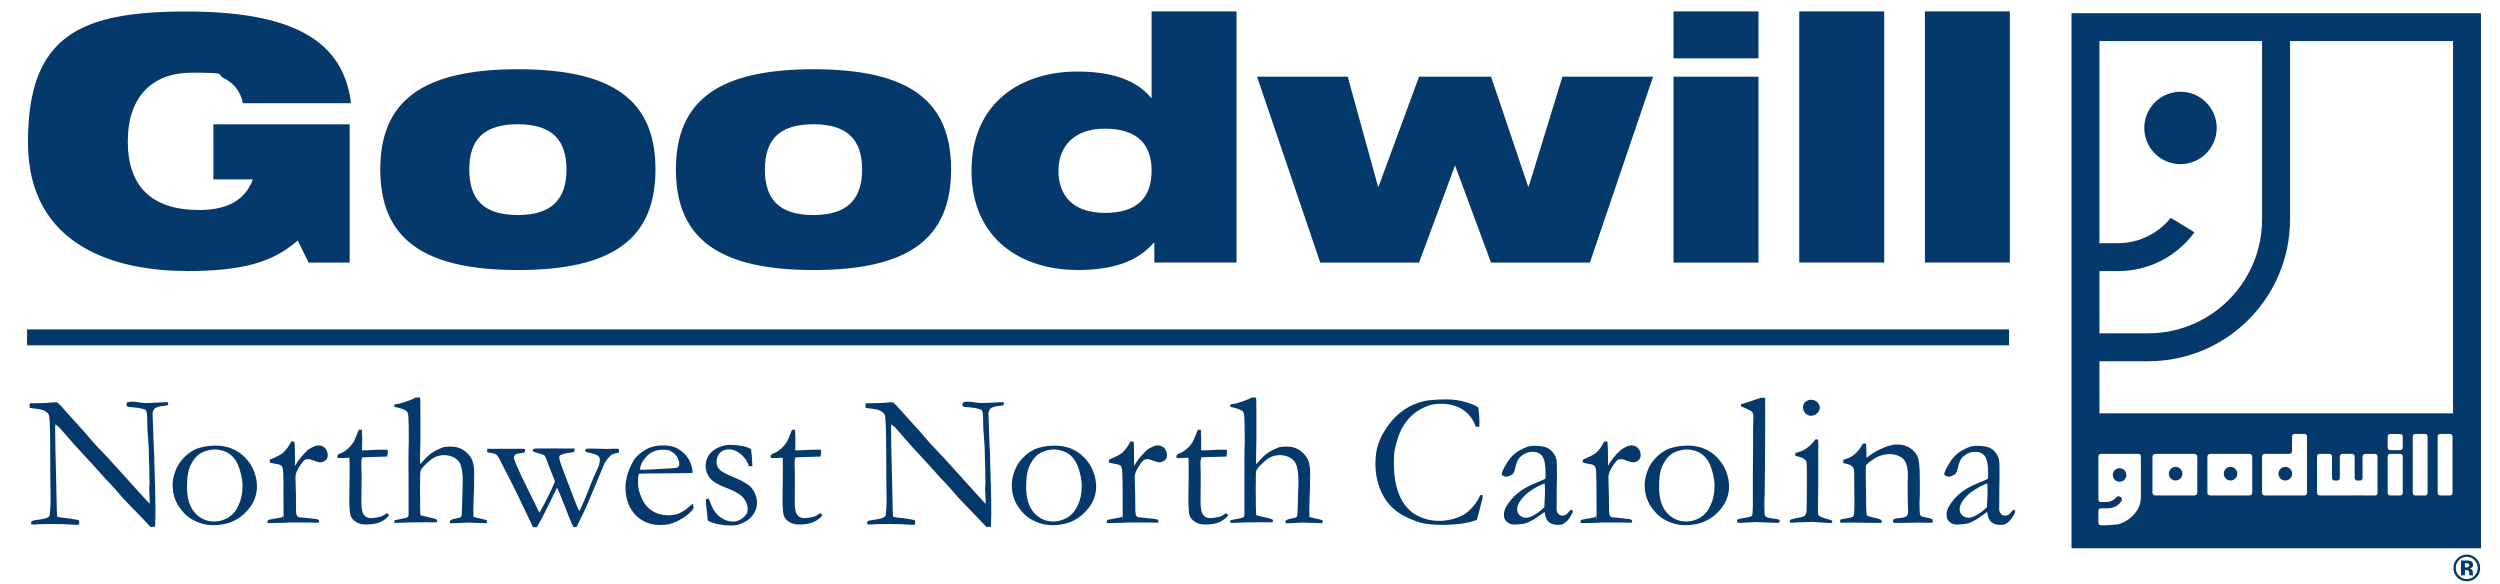 <?xml version="1.0" encoding="UTF-8"?>
<svg xmlns="http://www.w3.org/2000/svg" version="1.1" viewBox="0 0 3390.3 792">
  <defs>
    <style>
      .cls-1 {
        fill: #05396c;
      }
    </style>
  </defs>
  <!-- Generator: Adobe Illustrator 28.7.2, SVG Export Plug-In . SVG Version: 1.2.0 Build 154)  -->
  <g>
    <g id="Layer_1">
      <path class="cls-1" d="M524.6,696.5h-1.1c-3.2,2.4-5.7,3.8-7.5,4.2-6.1,1.4-10.3,2-12.5,2-4.4,0-7.8-1.5-10-4.5-2.3-2.9-3.4-8.7-3.4-17.6l.3-33.7-.4-19.1c0-2.8.3-5.2,1-7.4l2.3-.3,9.8-.3,19.8-.6h2.2c.5-2.4.8-4.1.8-5.2s0-2.4-.3-4.1c-3.4,0-6-.1-7.6-.1-3.7,0-7.5.1-11.5.4-6.2.4-10.4.5-12.6.5s-1.4,0-3-.1l.3-15.7-.5-12.1h-4c-.7,1.3-1.7,3.8-3.1,7.3-1.9,4.8-3.3,8-4.3,9.7-2,3.1-4.5,6-7.5,8.6-2.9,2.6-5.5,4.4-7.7,5.3-3.2,1.4-5.2,2.3-5.8,3-.6.7-1,1.5-1,2.5s.2,1.1.7,1.5c.5.4,1.2.6,2.1.6h1c0-.1,10.5-.5,10.5-.5h2.2c.2,2.5.3,4.9.3,7.2v18.9c.1,0-.4,28.7-.4,28.7,0,11.7.5,19.3,1.5,22.8,1,3.5,3.3,6.5,6.9,9,3.6,2.6,8.2,3.9,13.7,3.9,7.8,0,14.1-.9,18.8-2.8,4.7-1.8,8.9-4.8,12.5-8.8v-.9c.1-.8-.1-1.4-.6-1.8-.5-.5-1.1-.7-1.9-.7ZM431.8,603.9c-2.9,0-7.3,1.8-13.2,5.4-1.1.8-2.2,1.8-3.4,3.2l-2.9,2.9c-4.8,4.9-8.8,10.3-12,16.2-.2-1.1-.3-1.9-.3-2.4v-2.1c.1-14.6-.1-24-.7-28.2l-4.4-.2c-3,6.2-6.6,11.2-10.8,15.1-3,2.6-9,5.8-18,9.4l-.5,3.9c1.7.7,4,1.2,6.9,1.7,4.9.7,8,1.6,9.2,2.8,1.2,1.2,2,4,2.3,8.5.4,4.4.5,21.1.5,49.9s-.3,8.7-.8,9.8c-.3.8-.9,1.4-1.8,1.8l-10.5,1.9-7.5,1.5c-.8,1.2-1.2,2.1-1.2,2.7l.5,1.7,21.4-.4,7-.4h20.8c0-.1,5.3,0,5.3,0l14.2.3c.7-.9,1-1.5,1-2,0-.9-.4-1.5-1.1-2-1.5-.9-4-1.4-7.7-1.5-.6,0-1.5-.2-2.7-.3-1.7-.3-7.2-.9-16.3-1.7-1.4-.8-2.2-1.6-2.6-2.2-.4-.8-.8-2.7-1-5.6l-.2-25.3-.6-21.1c0-3.6,1.3-7.6,3.9-12,3.4-5.8,6.3-9.6,8.6-11.4.9-.8,2.6-1.1,5-1.1s3.9.7,7.9,2.2c4,1.4,6.6,2.1,8,2.1,3,0,5.6-1.1,7.9-3.2,1.7-1.6,2.5-3.9,2.5-6.8s-1.2-6.7-3.6-9.2c-2.3-2.5-5.4-3.8-9.1-3.8ZM2384.7,15.5h-115.2v63.6h115.2V15.5ZM292.7,604.3c-11.1,0-20.5,1.8-28.3,5.3-5.5,2.6-10.7,6.4-15.7,11.7-4.9,5.2-8.6,11.1-11,17.7-2.4,6.6-3.6,12.8-3.6,18.5,0,10.4,2.5,19.8,7.5,27.9,5,8.1,11,14.3,18,18.5,9.3,5.5,19.3,8.3,29.8,8.3,17.1,0,31.2-5.3,42.3-16,11.2-10.6,16.8-22.8,16.8-36.4s-5.3-28.4-16-39.2c-10.7-10.9-24-16.3-39.8-16.3ZM323.6,685.2c-3.6,7.7-8.4,13.3-14.4,16.8-6,3.5-12.2,5.2-18.7,5.2-10.5,0-19.2-4-26.3-11.9-7-7.9-10.6-19.6-10.6-35s2-24.3,6.1-31.8c4.1-7.4,9-12.5,14.8-15.1,5.8-2.6,11.6-3.9,17.2-3.9s14.5,2.2,20.2,6.6c5.8,4.4,10,10.9,12.8,19.6,2.8,8.7,4.2,16.4,4.2,23,0,10.1-1.8,19-5.4,26.6ZM642.1,701.2c-.2-3.7-.2-6.7-.2-8.9s.2-8.1.5-18.6l.5-12.6v-7.3c-.1,0,.2-13,.2-13,0-9.5-1.9-16.8-5.7-22-6.7-8.8-15.2-13.2-25.7-13.2s-10.8,1-15.9,3.1c-5,2.1-9.7,4.9-14.2,8.5-2.5,2.1-6.4,6.2-11.7,12.4-.2-1.9-.3-3.6-.3-5.1l.5-25.8v-20.9c-.1,0,0-16.2,0-16.2,0-12.7,0-20.2-.3-22.5h-6.2c-4.6,2.7-12,5.5-22,8.3-1,0-2.1.3-3.2.5-1.1.2-2.3.5-3.4.6-.2,1.1-.3,1.9-.3,2.5v.6c9.2,2.1,14.8,4.1,16.8,6.1,1.1,1,1.9,3.3,2.3,7.1.4,3.8.6,15.3.6,34.7l-.4,12.3v24.2c-.1,0,.1,38,.1,38v14.9c-.1,0,0,8.4,0,8.4,0,2.1-.5,3.5-1.4,4.1-1.5.9-7.3,2.3-17.1,4-.7,1-1,1.9-1,2.5v.9c1.8,0,3.1.2,4,.3l16.4-.6,21.9-.3,9.9.2c1.3,0,3.1,0,5.6-.2.4-1,.6-1.7.6-2.1l-.4-1.4c-1.9-.8-3.3-1.3-4.2-1.6l-18-4.3c-.2-.6-.3-1.5-.4-2.8l-.2-8.9v-8.1c-.1-9.8-.2-15.1-.2-15.8l.2-9.2v-8.9c-.1-3.9.4-6.7,1.4-8.3,1.6-2.5,4.3-5.6,8.2-9.2,3.9-3.6,7.3-6.1,10.1-7.5,4.1-2,8.4-2.9,13-2.9s10.4,1.3,14.6,4c4.2,2.7,6.9,6.2,8.1,10.8,1.9,6.5,2.6,14.8,2.3,24.7l-.3,9.4c-.4,19.7-.8,30.6-1.1,32.9-.2.9-.8,1.8-1.8,2.7l-7.6,1.8c-3.2.5-5.4,1.5-6.6,3.1v1.1c0,.5.2,1.1.6,1.9h2.8c.6,0,3.1,0,7.2-.3,6.8-.4,11-.6,12.5-.6l27.1.8v-4c-2.5-.8-6.2-1.8-11.1-2.8l-7.2-1.7ZM1924.4,356.1l48.8-131.8,48.8,131.8h134.1l85.7-252.1h-123l-45.6,148.8h-.9l-50.2-148.8h-97.7l-54.8,148.8h-.9l-41-148.8h-123l85.7,252.1h134.1ZM2725.6,15.5h-115.2v340.5h115.2V15.5ZM2384.7,104h-115.2v252.1h115.2V104ZM838.4,608.5h-6.3c-3.3.2-6.2.3-8.8.3s-6.7,0-10.2-.2c-3.5-.1-5.4-.2-5.9-.2h-10.3c0,.1-1.9.1-1.9.1-.9.9-1.4,1.8-1.4,2.5s.2,1,.6,1.6c1.5.6,3.9,1.2,7,1.9,5.3,1.2,8.6,2.5,10.1,3.8,1.4,1.4,2.2,3,2.2,5,0,3.7-1.2,8.2-3.7,13.4-3.9,8.2-6.9,15.3-9.2,21.3-6.5,17-11.5,28.7-15.1,35.2-2.1-4.3-5.2-11.7-9.2-22.4l-13.7-35.9c-1.4-4.4-2.3-7-2.7-7.9-1-2.8-1.5-5.2-1.5-7.1s.5-1.7,1.4-2.7c3-1.5,7.3-2.6,12.9-3.2,3-.4,5.1-.9,6.3-1.7l.3-4c-.9,0-1.7-.1-2.2-.1h-2.2c-.8,0-1.9.1-3.2.1l-15.7-.2h-4.8c0,.1-15.9.1-15.9.1h-7.2c-1.2-.1-2.8.1-4.8.6-.5,1-.8,1.7-.8,2.2v.9c1,.7,3.6,1.7,8.1,2.9,4.5,1.3,7.1,2.2,7.8,2.9.7.6,1.7,2.8,3.1,6.6,1.3,3.7,2.4,6.5,3.2,8.4l7.9,20.3c-5.4,13-12.4,27.1-21.1,42.3l-15.2-30.8c-7.4-15-12.6-25.9-15.4-32.6-2.2-5-3.4-8-3.7-9-.2-.8-.3-1.6-.3-2.4,0-1.8.7-3.2,2.2-4.2,1.4-1,5.1-1.7,11.1-2.2,1.3-.8,1.9-1.9,1.9-3.5s-.2-1.2-.5-1.5c-.3-.3-1-.5-1.9-.5h-48.9c0,.7-.1,1.4-.1,1.8,0,.7,0,1.7.1,3,1.1.2,2.7.4,4.7.8,3.7.6,6.2,1.4,7.6,2.3.8.6,2,2.2,3.6,4.9l22,43,24.1,50.3c1.1.2,2,.3,2.6.3s1.5,0,2.7-.3c4.3-6.6,13.4-24.4,27.3-53.5,1.9,4,4,8.8,6.3,14.6,8.1,21.1,13.3,33.9,15.7,38.6,1,.4,1.8.5,2.4.5s1.5-.2,2-.6c.5-.4,1-1.3,1.6-2.7.6-1.3,1.4-3.1,2.5-5.3,5.3-10.5,9-18.3,11.1-23.4l22.8-54.7c4.1-6.3,7.3-10.1,9.6-11.5,2.4-1.4,5.7-2.3,9.8-2.9.2-1.1.4-2.2.4-3.1s-.1-1-.3-1.3c-.2-.3-.6-.5-1.1-.6ZM702.3,366.2c129.9,0,186.6-43.3,186.6-136.4s-56.7-135.9-186.6-135.9-186.6,43.3-186.6,135.9,56.7,136.4,186.6,136.4ZM702.3,168.5c46.5,0,65.9,21.6,65.9,61.3s-19.4,61.8-65.9,61.8-65.9-21.2-65.9-61.8,19.8-61.3,65.9-61.3ZM2724.5,446.7H36.7v21.6h2687.8v-21.6ZM930.7,690.6c-5.3,3.4-9.3,5.6-12.2,6.5-2.9.9-6.7,1.5-11.6,1.8-9.1-.2-16.6-2.3-22.7-6.3-6.1-3.9-10.7-9.6-14-17.1-3.3-7.5-4.9-13.8-4.9-19v-6.2c.1,0,.1-1.3.1-1.3v-1.3c-.1-.9.3-2.7,1-5.2,4.1-.3,8.1-.4,12-.4h9.7l51-.6v-1.8c0-5-1.7-10.5-5-16.6-3.4-6.1-8.4-11-15.2-14.8-5-2.9-11.5-4.3-19.4-4.3s-13.7,1.1-19.2,3.4c-3.8,1.6-8.3,4.5-13.4,8.5-3.6,2.9-6.6,6.6-9,11.1-3.6,6.6-6.2,12.9-7.6,18.7-1.4,5.9-2.1,10.7-2.1,14.4,0,11.8,2.5,21.8,7.4,30.1,5,8.3,11.8,14.3,20.4,18,5.8,2.5,11.8,3.7,17.8,3.7s11.4-.4,14.3-1.2c6-1.7,11.9-4.4,17.8-8,5.9-3.7,10.7-7.9,14.5-12.8,0-.7.1-1.3.1-1.9l-.8-5.1-9.1,7.5ZM875,621.1c5.9-7.4,13.8-11.2,23.6-11.2s8.8.9,12.3,2.8c3.5,1.8,6.1,4.4,7.8,7.8,1.7,3.3,2.5,6.4,2.5,9s-.8,2.7-2.3,4.4c-.8.5-2.8.8-6.2,1-21.5,1.4-34.4,2.1-38.7,2.1h-6c0-5,2.3-10.2,6.9-15.9ZM253,367.6c74.7,0,117.1-11.5,150.7-41.5l14.8,30h55.7v-187.5h-184.8v74.7h53.5c-9.2,24.9-30.4,41.5-72.8,41.5-64.5,0-96.8-32.2-96.8-93.1s33.7-93.1,86.6-93.1,31.8,1.9,44.3,7.8c12,6,21.6,16.6,25.3,33.6h146.5c-10.1-84.8-78.8-124.4-223.5-124.4S37.9,48.7,37.9,192.9s124,174.6,215.2,174.6ZM2555.2,15.5h-115.2v340.5h115.2V15.5ZM1460.8,366.2c51.1,0,82.9-12.9,103.7-36.9h.9v26.7h111.5V15.5h-115.2v117h-.9c-19.8-24-53-35.5-100-35.5-74.6,0-143.3,41-143.3,134.5s68.7,134.6,143.3,134.6ZM1498.1,174.5c44.7,0,63.6,21.6,63.6,57.1s-18.9,57.1-63.1,57.1-63.2-24-63.2-57.1,21.2-57.1,62.7-57.1ZM215.8,545.8c-8.2.5-14.3.7-18.2.7s-6-.3-9.5-.9c-3.5-.6-6.5-.9-8.8-.9s-4.5.3-6.8,1c-.6,1.2-1,2.5-1.2,3.8.7,1.2,1.4,1.9,2.1,2.1.7.3,2.9.5,6.7.7,3.2.4,5.6.7,7.1.8,6.5,1.2,10.1,2.3,10.8,3.5,1.1,1.5,1.7,7,1.7,16.3s.3,11.2.9,18.1c.6,6.8.9,11.5,1,13.9.6,18.1.9,28.8.9,32.3v5.5l.3,12-.5,7.6c0,.7.3,7,.8,18.8v2.1c-4.8-4.9-8.6-9.1-11.6-12.4l-30.4-33.7c-12.9-14.3-21.5-23.7-26-28.1-4.4-4.5-9.4-9.9-14.8-16.3l-3.8-4.6-26.8-29.7c-.8-.9-1.6-1.8-2.3-2.6-3-3.8-6.4-7.2-9.9-10.2-1.6-.1-2.7-.1-3.4-.1s-2.6.1-5,.4c-6.1.7-15.7,1-28.9,1v6.1c1.6.4,5,.9,10.2,1.5,5.2.6,9.4,2,12.7,4.3,1.6,1.2,2.6,2.5,3.2,4.1.9,2.9,1.5,12.4,1.7,28.6l.2,36.2v17.3c.3,14,.4,23.7.4,29,0,11.3-.5,19.9-1.4,25.7-1,1.2-2.4,2.1-3.9,2.7-2.5.9-6.3,1.8-11.7,2.5l-6,.9-3.3,1.5v3.8c1.6.2,2.7.3,3.5.3l1.8-.2c6.5-.4,13.9-.6,22.4-.6,12.1,0,22.3.3,30.7,1,1.4.1,2.5.2,3.4.2s2-.2,3.3-.6v-4.9c-.3-.3-.8-.6-1.4-1.2-7.8-1.5-15.8-2.7-23.9-3.4l-4.5-1c-.3-3.3-.6-6.7-.6-10.3l-.9-42.2c-.8-29.1-1.3-51.9-1.3-68.5l.4-4.3c2.2,1.6,3.9,3.1,5.2,4.3,1.3,1.3,4.3,4.8,9.2,10.4,7.7,9,13.5,15.6,17.6,19.9,14.7,15.8,26.7,28.9,36,39.5.6.6,1.5,1.5,2.8,2.8,1.3,1.3,4,4.2,8.3,8.9l10.9,12.6c1.4,1.7,4.2,4.6,8.3,8.8,17.5,18,27.7,28.7,30.7,32.1l6.1-.5c.3-9.3.5-15.4.5-18.2,0-12.9-.2-28.1-.8-45.6l-.8-25.6v-5.3c.1,0-.9-18.5-.9-18.5l-1.4-40.3c0-2.3,1-4.5,3.1-6.8.6-.7,2.4-1.5,5.5-2.4,2.1-.6,4.3-1,6.7-1.1,2.4-.2,4.3-.5,5.6-1.1l.3-3.9h-2.2c-1.8,0-5,.1-9.7.5ZM1103.2,366.2c130,0,186.6-43.3,186.6-136.4s-56.7-135.9-186.6-135.9-186.6,43.3-186.6,135.9,56.7,136.4,186.6,136.4ZM1103.2,168.5c46.5,0,65.9,21.6,65.9,61.3s-19.3,61.8-65.9,61.8-65.9-21.2-65.9-61.8,19.8-61.3,65.9-61.3ZM2448.3,545c-2.2,2-3.2,4.5-3.2,7.3s1.1,6.1,3.2,8.3c2.1,2.1,4.7,3.2,7.8,3.2s5.9-1.2,8.3-3.5c2.4-2.3,3.5-4.8,3.5-7.4s-1.2-5.1-3.5-7.4c-2.4-2.3-5.1-3.4-8.3-3.4s-5.6,1-7.8,3.1ZM1013.9,657.1c-4.3-3.3-11.1-6.8-20.5-10.6-9.4-3.8-15.3-7.1-17.9-10.1-2.6-2.9-3.8-6.3-3.8-10.2s1.6-9,4.7-12.2c3.1-3.1,7.2-4.6,12.3-4.6s10.3,2,15.5,6.2c5.2,4.1,9.1,9.7,11.6,16.7h1.8c.8,0,1.7,0,2.8-.1l-.3-4.1c-.4-8.4-.9-14.8-1.6-19.1-3.5-2-7.6-3.4-12.4-4.3-4.8-.9-10.2-1.4-16.2-1.4s-9.8,1.2-15.3,3.4c-5.5,2.3-9.8,5.6-13,10-3.1,4.4-4.7,9.5-4.7,15.3s1.9,11.5,5.8,16.3c3.8,4.7,11.3,9.2,22.5,13.4,11.2,4.2,18.8,8.6,22.7,13.2,4,4.7,6,9.8,6,15.3s-1.7,7.8-5.1,10.9c-4.8,4.2-9.5,6.2-14.4,6.2s-10.1-1.3-14.6-4c-4.5-2.7-8.4-6.4-11.6-11.3-1.6-2.4-4-7.6-7.1-15.7-1.8,0-2.9.2-3.3.5-.4.3-.6,1-.6,2,0,2.1.7,8.9,2,20.4.1,1.7.3,2.9.3,3.7,0,1.9.5,3.1,1.4,3.8,9.1,4,19,5.9,29.8,5.9s9.8-1,15.6-3.1c5.8-2.1,10.6-5.7,14.5-10.8,3.8-5.1,5.8-10.6,5.8-16.5s-1-8.7-3-13.4c-2-4.7-5.2-8.7-9.5-12ZM3345.3,752.1c-4.7,0-8.9,1.6-12.4,4.9-3.8,3.5-5.7,7.9-5.7,13.2s1.7,9.4,5.2,12.9c3.5,3.5,7.8,5.2,12.9,5.2s9.2-1.7,12.7-5.1c3.6-3.5,5.4-7.9,5.4-13s-1.8-9.3-5.3-12.8c-3.5-3.5-7.8-5.3-12.8-5.3ZM3355.8,780.8c-2.9,2.9-6.4,4.4-10.5,4.4s-7.6-1.4-10.6-4.4c-2.9-3-4.4-6.5-4.4-10.7s1.5-7.5,4.3-10.5c2.9-3,6.5-4.5,10.6-4.5s7.6,1.5,10.5,4.5c2.9,3,4.4,6.5,4.4,10.5s-1.5,7.7-4.4,10.7ZM3353.5,779c0-.2,0-.4,0-.6v-1.8c0-2.1-.6-3.5-1.8-4.5-.6-.5-1.6-.9-2.9-1.2,1.4,0,2.5-.6,3.5-1.3.9-.7,1.4-2,1.4-3.7s-.9-3.8-2.6-4.8c-1.1-.5-2.4-.9-4-1-.3,0-1.6,0-4.1,0-2.5,0-4.3,0-5.6,0v20.1h5.3v-7.1h2.2c.8.1,1.4.3,1.8.4.7.3,1.2.8,1.5,1.5.2.4.2,1.3.3,2.5,0,1.2.2,2.1.4,2.8h5l-.2-.6c0-.2-.1-.4-.1-.6ZM3347.5,768.8c-.7.5-1.6.7-2.8.7h-2v-5.8h1.3c1.3,0,2.4.2,3,.4,1.1.4,1.7,1.2,1.7,2.3s-.4,1.9-1.1,2.4ZM2603.9,697.4c-.5-1.6-.8-5.4-.8-11.3s0-7.1.2-9.9c.2-2.9.2-4.6.2-5.1v-19.3c0-15-.7-25.1-2.2-30.2-1.5-5-4.7-9.4-9.8-13.2-5-3.7-11-5.6-18-5.6s-6.3.4-8.9,1c-4.2.9-8.9,2.6-14.2,5.1-5.4,2.4-10.6,5.6-15.7,9.4-1.3,1-2.5,1.9-3.6,2.6v-2.3c-.1,0-.1-8.5-.1-8.5,0-1.7-.1-4.6-.4-8.6h-4.3c-3.3,6.4-7.4,11.6-12.2,15.4-3.3,2.7-8.1,4.9-14.3,6.6v4.6c6.2.9,10.4,2.6,12.7,5,1.4,1.5,2,4.9,2,10.2l.3,39c0,2.6,0,4.8-.1,6.5l-.2,4.6c0,3.7-.5,5.9-1.6,7-1.1,1-4.3,1.9-9.7,2.7-2.8.5-5.3.9-7.4,1.5-.2,1.1-.4,2-.4,2.6l.3,1.6h3.2c1.7,0,5.8,0,12.1-.1l27.5.4h13.4v-2.6c-.5-1.3-1.6-2.1-3.3-2.6-.8-.2-2.6-.6-5.3-1.4-2.7-.8-5-1.4-7.1-1.8-2.1-.4-3.4-.9-4.1-1.6-.4-.5-.7-1.4-.9-2.8-.4-3.3-.6-12.3-.6-27l-.4-28.1c0-2.9,0-6.3.3-10.4,5.1-5,10.4-8.8,15.8-11.3,5.4-2.5,11-3.7,16.7-3.7s13.3,2.1,17.7,6.2c4.4,4.2,6.6,11.7,6.6,22.7l-.3,10.2v6.6c0,15.5.3,25.3.5,29.2.2,1.8.2,3,.2,3.6,0,1.4-.5,3.1-1.5,5.1-1.4,1-2.5,1.7-3.5,2.1-.9.3-2.6.6-5.1.8-4.2.3-7.4,1-9.7,2-.6.8-.9,1.5-.9,2l.8,2.7c5.2.2,10.8.3,16.9.1l16.5-.4,16.8.3h2.4c.5-1.3.8-2.3.8-3.2v-1c-1.4-1.5-6.1-2.8-14.3-3.9-1.8-1.1-2.9-2.2-3.3-3.4ZM2729,692.4l-1.5,2c-2.3,3.2-5,4.8-8.3,4.8s-4.1-.8-5.7-2.5c-1.6-1.7-2.4-3.9-2.4-6.7s0-3,.1-5.5c0-1.4.1-3,.1-5v-14.8c-.1,0,.3-20.3.3-20.3,0-11.5-.2-18.1-.5-20-.6-3.9-2.3-7.5-5-10.9-2.7-3.3-5.9-5.6-9.4-6.9-3.6-1.3-9-2-16.3-2s-11.6,1.9-18.8,5.8c-7.2,3.8-13.2,9.6-17.8,17.4-4.8,7.7-7.1,12.7-7.1,14.9s.4,1.5,1.3,2c1.5,1.1,3.2,1.7,5.1,1.7s5.1-1.2,8.8-3.6c1.4-2.5,2.4-4.9,2.9-7.1,1.6-8,4-13.4,7.2-16.2,5.1-4.6,10.6-6.8,16.5-6.8s10,1.9,13,5.7c3,3.8,4.6,11.1,4.6,21.8s0,6.4-.3,9.1c-1.9,1-7.3,3.4-16,7-12.4,5.2-22.2,11.9-29.3,20.1-7.2,8.2-10.8,15.2-10.8,21.1s1.3,7.4,3.8,10c2.5,2.6,5.9,3.9,10.3,3.9s11-.6,15.3-1.7c2.6-.8,6.4-2.6,11.5-5.5l14.2-9.9c.7,5.7,2.1,9.6,3.9,11.9,3.1,3.7,7.7,5.6,13.8,5.6s6.4-.7,8.4-2c3.3-1.9,6.2-5,8.8-9.3,2.1-3.2,3.1-5.5,3.1-6.8s-.3-1.3-.8-2.4c-1.4.3-2.4.6-2.8.9ZM2694.5,687.8c-5.4,5.2-10.5,9-15.5,11.5-3.8,1.9-6.9,2.8-9.6,2.8s-6.2-1.1-8.5-3.3c-2.3-2.2-3.4-5-3.4-8.3s1.4-7.2,4.1-11.2c3.7-5.4,8.8-10.3,15.2-14.4,6.4-4.2,12.5-7.3,18.2-9.4.3,3.9.4,7,.4,9.4,0,4.4-.3,12.1-.9,22.9ZM1112.2,696.5h-1.1c-3.1,2.4-5.6,3.8-7.5,4.2-6.1,1.4-10.3,2-12.5,2-4.4,0-7.7-1.5-9.9-4.5-2.3-2.9-3.4-8.7-3.4-17.6l.2-33.7-.4-19.1c0-2.8.3-5.2,1-7.4l2.3-.3,9.8-.3,19.8-.6h2.2c.5-2.4.8-4.1.8-5.2s0-2.4-.2-4.1c-3.4,0-6-.1-7.7-.1-3.7,0-7.5.1-11.5.4-6.2.4-10.4.5-12.6.5s-1.4,0-3-.1l.2-15.7-.5-12.1h-4c-.7,1.3-1.7,3.8-3.1,7.3-1.9,4.8-3.3,8-4.3,9.7-2,3.1-4.5,6-7.5,8.6-2.9,2.6-5.5,4.4-7.7,5.3-3.2,1.4-5.2,2.3-5.8,3-.6.7-.9,1.5-.9,2.5s.2,1.1.7,1.5c.5.4,1.2.6,2.1.6h1c0-.1,10.5-.5,10.5-.5h2.2c.2,2.5.2,4.9.2,7.2v18.9c.1,0-.4,28.7-.4,28.7,0,11.7.5,19.3,1.5,22.8,1,3.5,3.3,6.5,6.9,9,3.6,2.6,8.2,3.9,13.7,3.9,7.8,0,14.1-.9,18.8-2.8,4.7-1.8,8.9-4.8,12.6-8.8v-.9c.1-.8-.1-1.4-.6-1.8-.5-.5-1.1-.7-1.9-.7ZM3099.1,633.1c-5.1,0-9.2,4.1-9.2,9.3s4.1,9.2,9.2,9.2,8.8-3.7,9.2-8.4c0-.3,0-.5,0-.8s0-.6,0-.9c-.4-4.7-4.4-8.4-9.2-8.4ZM2874.4,634.9c-5.1,0-9.2,4.1-9.2,9.2s4.1,9.2,9.2,9.2,9.2-4.1,9.2-9.2-4.1-9.2-9.2-9.2ZM2476.7,703.5c-5.5-1.5-8.7-2.9-9.8-4.2-1.1-1.2-1.6-3.4-1.5-6.6l.4-38.8v-36.7c-.1,0-.1-6.7-.1-6.7.2-3.4.3-5.3.3-5.7,0-1.9-.2-4.8-.5-8.9h-1.5c-.6-.1-1.4,0-2.4.1-2.3,3.5-5.1,6.6-8.4,9.4-3.4,2.8-6.6,4.9-9.6,6.2-.4.2-3.4,1.2-8.9,2.8v3.7c5.8,1.4,9.7,2.7,11.5,4,1.8,1.3,2.9,2.5,3.3,3.5.5,1.4.8,5.1.8,10.9,0,29.3,0,47.2-.3,53.7,0,3.9-.7,6.8-2.2,8.6-.8,1.2-2.6,2-5.4,2.5-8.3,1.8-12.7,2.8-13,2.9-1.6.7-2.4,1.6-2.4,2.8s.2,1,.6,1.6c.9.2,1.6.4,2,.4,2.4-.3,4.8-.5,7.4-.6,12.5-.4,19.3-.6,20.4-.6,2.3,0,7,.3,14,.9,5.2.3,9.5.6,12.7.6.4-.8.6-1.4.6-1.9s-.1-.9-.4-1.5c-1.7-.7-4.3-1.5-7.7-2.4ZM2809.2,17.9v725.6h555.3V17.9h-555.3ZM2847.1,436.5v-68.9h.5c0,0,24.8,0,24.8,0,42.6,0,80.3-20.6,103.6-52.6l-32.2-19.6c-16.8,20.9-42.5,34.4-71.9,34.4h-24.8V55.7h220.5v241.7c0,85.4-69.1,154.6-154.5,154.6h-.8c0,0-65.2,0-65.2,0v-15.6ZM2869.4,711.4c-19.7,1.6-20.6.8-20.6.8-1.7,0-3.1-1.4-3.1-3.1v-16.6c0-1.7,1.4-3.1,3.1-3.1h8.4c8.2,0,14.8-2.9,19.2-9.1.9-1.1,1.2-1.9,1.2-2.8,0-2.5-1.9-4.4-4.4-4.4s-2,.4-2.8,1l-.6.5c-3.5,3.9-8,6.2-13.7,6.2h-7.3c-1.7,0-3.1-1.4-3.1-3.1v-59.1c0-1.8,1.4-3.1,3.1-3.1h51.4c1.7,0,3.1,1.4,3.1,3.1v56.2c0,20.6-21,35.5-33.9,36.6ZM2979.8,668.5c0,1.9-1.9,3.4-4.3,3.4h-52.2c-2.4,0-4.3-1.6-4.3-3.4v-49.5c0-1.9,1.9-3.5,4.3-3.5h52.2c2.4,0,4.3,1.6,4.3,3.5v49.5ZM3054.3,668.5c0,1.9-1.9,3.4-4.3,3.4h-52.2c-2.4,0-4.3-1.6-4.3-3.4v-49.5c0-1.9,1.9-3.5,4.3-3.5h52.2c2.4,0,4.3,1.6,4.3,3.5v49.5ZM3128.6,668.5c0,1.9-1.5,3.4-3.4,3.4h-54.2c-1.9,0-3.4-1.6-3.4-3.4v-49.5c0-1.9,1.5-3.5,3.4-3.5h33.9c1.7,0,3.1-1.2,3.4-2.9v-20.6c0-1.9,1.5-3.5,3.4-3.5h13.5c1.9,0,3.4,1.6,3.4,3.5v76.5ZM3224.4,668.5c0,1.9-1.5,3.4-3.4,3.4h-13.5c-.3,0-.6,0-.9-.1h-15.9c-.3,0-.5.1-.8.1h-13.2c-.3,0-.4,0-.7,0h-16.5s-11.6,0-11.6,0h-2.3c-1.9,0-3.4-1.6-3.4-3.4v-49.5c0-1.9,1.5-3.5,3.4-3.5h13.5c1.9,0,3.4,1.6,3.4,3.5v29.2c0,1.9,1.6,3.5,3.4,3.5h3.8c1.9,0,3.4-1.6,3.4-3.5v-29.2c0-1.9,1.6-3.5,3.5-3.5h13.2c1.9,0,3.4,1.6,3.4,3.5v29.2c0,1.9,1.5,3.5,3.4,3.5h3.9c1.7,0,3.2-1.3,3.4-3v-.4s0-6.3,0-6.3v-22.9c0-1.9,1.5-3.5,3.4-3.5h13.5c1.9,0,3.4,1.6,3.4,3.5v49.5ZM3258.4,668.5c0,1.9-1.5,3.4-3.5,3.4h-13.5c-1.9,0-3.4-1.6-3.4-3.4v-49.5c0-1.9,1.5-3.5,3.4-3.5h13.5c1.9,0,3.5,1.6,3.5,3.5v49.5ZM3258.4,606.9c0,1.9-1.5,3.5-3.5,3.5h-13.5c-1.9,0-3.4-1.5-3.4-3.5v-14.8c0-1.9,1.5-3.5,3.4-3.5h13.5c1.9,0,3.5,1.6,3.5,3.5v14.8ZM3292.1,668.5c0,1.9-1.5,3.4-3.4,3.4h-13.3c-1.9,0-3.4-1.6-3.4-3.4v-76.5c0-1.9,1.5-3.5,3.4-3.5h13.3c1.9,0,3.4,1.6,3.4,3.5v76.5ZM3325.9,668.5c0,1.9-1.5,3.4-3.4,3.4h-13.3c-1.9,0-3.4-1.6-3.4-3.4v-76.5c0-1.9,1.5-3.5,3.4-3.5h13.3c1.9,0,3.4,1.6,3.4,3.5v76.5ZM3326.6,560.5h-479.5v-70.6h66.1c106.3,0,192.5-86.1,192.4-192.8V55.7h221v504.8ZM2950.4,633.1c-5.1,0-9.2,4.1-9.2,9.3s4.1,9.2,9.2,9.2,9.2-4.2,9.2-9.2-4.1-9.3-9.2-9.3ZM3024.9,633.1c-5.1,0-9.2,4.1-9.2,9.3s4.1,9.2,9.2,9.2,9.2-4.2,9.2-9.2-4.1-9.3-9.2-9.3ZM3006.1,173.5c0-27.1-22-49.1-49.1-49.1s-49.1,22-49.1,49.1,22,49.1,49.1,49.1,49.1-22,49.1-49.1ZM1662.6,696.5h-1.1c-3.1,2.4-5.7,3.8-7.5,4.2-6.1,1.4-10.3,2-12.5,2-4.4,0-7.7-1.5-9.9-4.5-2.3-2.9-3.5-8.7-3.5-17.6l.3-33.7-.4-19.1c0-2.8.4-5.2,1-7.4l2.3-.3,9.8-.3,19.8-.6h2.2c.5-2.4.8-4.1.8-5.2s0-2.4-.3-4.1c-3.4,0-5.9-.1-7.6-.1-3.7,0-7.5.1-11.5.4-6.2.4-10.4.5-12.6.5s-1.4,0-3.1-.1l.2-15.7-.5-12.1h-3.9c-.7,1.3-1.7,3.8-3.1,7.3-1.9,4.8-3.3,8-4.3,9.7-2,3.1-4.5,6-7.5,8.6-2.9,2.6-5.5,4.4-7.7,5.3-3.2,1.4-5.2,2.3-5.8,3-.6.7-1,1.5-1,2.5s.3,1.1.7,1.5c.5.4,1.2.6,2.1.6h1c0-.1,10.5-.5,10.5-.5h2.2c.2,2.5.3,4.9.3,7.2v18.9c.1,0-.4,28.7-.4,28.7,0,11.7.5,19.3,1.5,22.8,1,3.5,3.3,6.5,7,9,3.6,2.6,8.2,3.9,13.7,3.9,7.8,0,14.1-.9,18.8-2.8,4.7-1.8,8.9-4.8,12.5-8.8v-.9c.1-.8-.1-1.4-.6-1.8-.5-.5-1.1-.7-1.8-.7ZM1569.8,603.9c-2.9,0-7.3,1.8-13.2,5.4-1.1.8-2.3,1.8-3.4,3.2l-2.9,2.9c-4.8,4.9-8.8,10.3-12.1,16.2-.2-1.1-.3-1.9-.3-2.4v-2.1c.1-14.6-.1-24-.6-28.2l-4.4-.2c-3,6.2-6.6,11.2-10.8,15.1-3.1,2.6-9.1,5.8-18,9.4l-.5,3.9c1.7.7,4,1.2,6.9,1.7,4.9.7,8,1.6,9.2,2.8,1.2,1.2,1.9,4,2.3,8.5.3,4.4.5,21.1.5,49.9s-.3,8.7-.8,9.8c-.3.8-.9,1.4-1.8,1.8l-10.5,1.9-7.5,1.5c-.8,1.2-1.1,2.1-1.1,2.7l.5,1.7,21.4-.4,7-.4h20.8c0-.1,5.4,0,5.4,0l14.2.3c.7-.9,1-1.5,1-2,0-.9-.4-1.5-1.2-2-1.4-.9-4-1.4-7.6-1.5-.6,0-1.5-.2-2.7-.3-1.7-.3-7.2-.9-16.3-1.7-1.4-.8-2.2-1.6-2.6-2.2-.4-.8-.8-2.7-1-5.6l-.3-25.3-.6-21.1c0-3.6,1.3-7.6,3.9-12,3.4-5.8,6.3-9.6,8.7-11.4.9-.8,2.6-1.1,4.9-1.1s3.9.7,7.9,2.2c4,1.4,6.7,2.1,8,2.1,3,0,5.6-1.1,7.9-3.2,1.7-1.6,2.5-3.9,2.5-6.8s-1.2-6.7-3.5-9.2c-2.4-2.5-5.5-3.8-9.2-3.8ZM2412.4,704.8c-.9-.6-4-1.2-9.2-1.8-5.3-.6-8.4-1.7-9.4-3.2-.8-1.1-1.1-6.4-1.1-15.9s.1-4.7.4-12.6c.4-13.5.7-55,.7-124.8v-7h-6c-8.4,2.8-14.7,4.9-18.9,6.3-2.9.9-5.5,1.7-7.9,2.4v2.8c1.7.8,4.8,2.2,9.4,4.1,3,1.3,5,2.6,6,3.9.9,1.3,1.4,3.5,1.4,6.4l-.4,14.8v30.3c.1,0-.3,30.3-.3,30.3v29.3c.1,14.2,0,22.8-.4,25.8-.3,2.2-.8,3.6-1.6,4.2-.8.6-4,1.4-9.5,2.3-5.6.9-8.6,1.6-9.2,2-.5.4-.8,1-.8,2s.3,1.4.8,1.9c.7.6,1.7.9,3,.8l21.3-1.1,16.7.6c8.3.3,12.8.5,13.4.5,1,0,1.7-.2,2.1-.6.4-.4.6-1.1.6-2s-.4-1.5-1-1.8ZM1349.5,545.8c-8.3.5-14.3.7-18.3.7s-6-.3-9.5-.9c-3.5-.6-6.5-.9-8.9-.9s-4.4.3-6.7,1c-.6,1.2-1,2.5-1.1,3.8.7,1.2,1.3,1.9,2,2.1.7.3,2.9.5,6.7.7,3.2.4,5.6.7,7.1.8,6.5,1.2,10.1,2.3,10.8,3.5,1.1,1.5,1.7,7,1.7,16.3s.3,11.2.9,18.1c.6,6.8.9,11.5,1,13.9.6,18.1.9,28.8.9,32.3v5.5l.3,12-.5,7.6c0,.7.2,7,.8,18.8l-.2,2.1c-4.6-4.9-8.4-9.1-11.4-12.4l-30.4-33.7c-12.9-14.3-21.6-23.7-26-28.1-4.4-4.5-9.4-9.9-14.8-16.3l-3.8-4.6-26.8-29.7c-.9-.9-1.6-1.8-2.3-2.6-3.1-3.8-6.4-7.2-9.9-10.2-1.5-.1-2.7-.1-3.4-.1s-2.6.1-5,.4c-6.1.7-15.7,1-28.9,1v6.1c1.7.4,5,.9,10.2,1.5,5.2.6,9.5,2,12.7,4.3,1.6,1.2,2.7,2.5,3.2,4.1.9,2.9,1.5,12.4,1.7,28.6l.3,36.2v17.3c.2,14,.4,23.7.4,29,0,11.3-.5,19.9-1.4,25.7-1,1.2-2.3,2.1-3.9,2.7-2.4.9-6.4,1.8-11.7,2.5l-6,.9-3.3,1.5v3.8c1.5.2,2.6.3,3.4.3l1.8-.2c6.5-.4,13.9-.6,22.4-.6,12,0,22.3.3,30.7,1,1.4.1,2.5.2,3.4.2s2-.2,3.3-.6v-4.9c-.3-.3-.8-.6-1.4-1.2-7.8-1.5-15.8-2.7-23.9-3.4l-4.5-1c-.3-3.3-.6-6.7-.6-10.3l-.9-42.2c-.9-29.1-1.3-51.9-1.3-68.5l.4-4.3c2.2,1.6,3.9,3.1,5.2,4.3,1.3,1.3,4.3,4.8,9.1,10.4,7.8,9,13.6,15.6,17.6,19.9,14.7,15.8,26.7,28.9,36,39.5.6.6,1.5,1.5,2.8,2.8,1.3,1.3,4.1,4.2,8.3,8.9l10.9,12.6c1.4,1.7,4.2,4.6,8.3,8.8,17.5,18,27.7,28.7,30.7,32.1l6.1-.5c.3-9.3.5-15.4.5-18.2,0-12.9-.2-28.1-.8-45.6l-.8-25.6v-5.3c.1,0-.9-18.5-.9-18.5l-1.4-40.3c0-2.3,1-4.5,3-6.8.6-.7,2.4-1.5,5.5-2.4,2-.6,4.2-1,6.6-1.1,2.4-.2,4.2-.5,5.6-1.1l.2-3.9h-2.1c-1.8,0-5,.1-9.7.5ZM1775.7,701.2c-.1-3.7-.2-6.7-.2-8.9s.2-8.1.5-18.6l.5-12.6v-7.3c-.1,0,.2-13,.2-13,0-9.5-1.9-16.8-5.7-22-6.7-8.8-15.2-13.2-25.7-13.2s-10.8,1-15.8,3.1c-5,2.1-9.7,4.9-14.2,8.5-2.5,2.1-6.4,6.2-11.7,12.4-.2-1.9-.3-3.6-.3-5.1l.5-25.8v-20.9c-.1,0,0-16.2,0-16.2,0-12.7,0-20.2-.3-22.5h-6.2c-4.6,2.7-11.9,5.5-22.1,8.3-1,0-2.1.3-3.2.5-1.1.2-2.3.5-3.4.6-.2,1.1-.3,1.9-.3,2.5v.6c9.2,2.1,14.8,4.1,16.9,6.1,1.1,1,1.8,3.3,2.2,7.1.4,3.8.6,15.3.6,34.7l-.4,12.3v24.2c-.1,0,0,38,0,38v14.9c0,0,0,8.4,0,8.4,0,2.1-.4,3.5-1.4,4.1-1.5.9-7.3,2.3-17.1,4-.7,1-1,1.9-1,2.5v.9c1.8,0,3.1.2,3.9.3l16.4-.6,21.9-.3,9.9.2c1.3,0,3.1,0,5.6-.2.4-1,.6-1.7.6-2.1l-.4-1.4c-1.9-.8-3.3-1.3-4.2-1.6l-18-4.3c-.2-.6-.3-1.5-.4-2.8l-.3-8.9v-8.1c-.1-9.8-.2-15.1-.2-15.8l.2-9.2v-8.9c-.1-3.9.4-6.7,1.4-8.3,1.5-2.5,4.3-5.6,8.2-9.2,3.9-3.6,7.3-6.1,10.1-7.5,4.1-2,8.4-2.9,13-2.9s10.4,1.3,14.6,4c4.2,2.7,6.9,6.2,8.1,10.8,1.9,6.5,2.6,14.8,2.3,24.7l-.3,9.4c-.4,19.7-.8,30.6-1.2,32.9-.2.9-.8,1.8-1.8,2.7l-7.6,1.8c-3.2.5-5.4,1.5-6.6,3.1v1.1c0,.5.2,1.1.6,1.9h2.8c.7,0,3.1,0,7.2-.3,6.8-.4,11-.6,12.5-.6l27.1.8.2-4c-2.6-.8-6.4-1.8-11.2-2.8l-7.3-1.7ZM1430.7,604.3c-11.1,0-20.5,1.8-28.3,5.3-5.5,2.6-10.7,6.4-15.7,11.7-4.9,5.2-8.6,11.1-11,17.7-2.4,6.6-3.6,12.8-3.6,18.5,0,10.4,2.5,19.8,7.5,27.9,5,8.1,11,14.3,18,18.5,9.4,5.5,19.3,8.3,29.8,8.3,17.1,0,31.2-5.3,42.3-16,11.2-10.6,16.8-22.8,16.8-36.4s-5.3-28.4-16-39.2c-10.6-10.9-23.9-16.3-39.8-16.3ZM1461.6,685.2c-3.6,7.7-8.4,13.3-14.4,16.8-6,3.5-12.3,5.2-18.7,5.2-10.5,0-19.2-4-26.3-11.9-7-7.9-10.6-19.6-10.6-35s2-24.3,6.1-31.8c4-7.4,9-12.5,14.8-15.1,5.9-2.6,11.6-3.9,17.2-3.9s14.5,2.2,20.3,6.6c5.7,4.4,10,10.9,12.8,19.6,2.8,8.7,4.2,16.4,4.2,23,0,10.1-1.8,19-5.4,26.6ZM2289,604.3c-11.1,0-20.5,1.8-28.3,5.3-5.5,2.6-10.7,6.4-15.7,11.7-4.9,5.2-8.6,11.1-11,17.7-2.4,6.6-3.6,12.8-3.6,18.5,0,10.4,2.5,19.8,7.5,27.9,5,8.1,11,14.3,18,18.5,9.3,5.5,19.3,8.3,29.8,8.3,17.1,0,31.2-5.3,42.4-16,11.2-10.6,16.7-22.8,16.7-36.4s-5.3-28.4-16-39.2c-10.6-10.9-23.9-16.3-39.8-16.3ZM2319.8,685.2c-3.6,7.7-8.4,13.3-14.3,16.8-6,3.5-12.3,5.2-18.8,5.2-10.5,0-19.2-4-26.3-11.9-7-7.9-10.5-19.6-10.5-35s2-24.3,6.1-31.8c4.1-7.4,9-12.5,14.8-15.1,5.8-2.6,11.6-3.9,17.2-3.9s14.5,2.2,20.2,6.6c5.8,4.4,10,10.9,12.8,19.6,2.8,8.7,4.1,16.4,4.1,23,0,10.1-1.8,19-5.4,26.6ZM2007.2,671.9c-2.7,5.9-6,11-9.9,15.4-3.9,4.4-7.8,7.8-11.8,10.3-4,2.4-9.2,4.5-15.3,6.3-2.5.8-7.1,1.6-13.9,2.4h-6c-9.8,0-19.4-2.4-29-7.5-9.6-5-17.2-13.5-22.7-25.3-5.5-11.9-8.3-26.9-8.3-45s1.2-18.8,3.5-28c2.3-9.1,5.5-16.9,9.5-23.3,4-6.4,8.9-11.9,14.6-16.5,5.7-4.6,12.5-8.3,20.1-10.9,4.3-1.4,9.6-2.2,15.9-2.2,11.9,0,21.9,2.7,29.9,8,8.1,5.4,13.9,13,17.5,23,.9.2,1.6.2,2.2.2s1.4,0,2.7-.4c0-2.3.1-4.1.1-5.5,0-6.9-.5-13.6-1.5-20.2-2.8-2.4-8.4-4.8-16.7-7.3-8.3-2.5-17.2-3.8-26.6-3.8s-22.9.7-29.9,2.3c-10,2.3-19.2,6.2-27.3,11.7-8.2,5.5-15.3,12.4-21.4,20.8-6,8.3-10.5,16.5-13.4,24.6-2.9,8.1-4.3,17.6-4.3,28.4s1.9,22.1,5.5,31.7c3.7,9.7,8.4,17.8,14.4,24.2,5.9,6.3,12.9,11.5,20.7,15.3,7.9,3.9,15.1,6.7,21.8,8.5,6.7,1.8,16.7,2.7,30.1,2.7s30-1.7,39.9-5.1c2-.6,3.7-1.2,5.1-1.5,1.6-5.3,4.2-15.1,7.8-29.4.1-.6.2-2,.3-4-.9-.5-1.5-.7-1.9-.7l-1.5.5ZM2212.3,603.9c-2.9,0-7.3,1.8-13.2,5.4-1.1.8-2.2,1.8-3.4,3.2l-2.9,2.9c-4.8,4.9-8.8,10.3-12,16.2-.2-1.1-.3-1.9-.3-2.4l.2-2.1c0-14.6-.3-24-.8-28.2l-4.4-.2c-3,6.2-6.6,11.2-10.8,15.1-3.1,2.6-9,5.8-18,9.4l-.5,3.9c1.7.7,4,1.2,6.9,1.7,4.9.7,8,1.6,9.2,2.8,1.2,1.2,2,4,2.3,8.5.3,4.4.5,21.1.5,49.9s-.3,8.7-.8,9.8c-.3.8-.9,1.4-1.8,1.8l-10.6,1.9-7.5,1.5c-.8,1.2-1.1,2.1-1.1,2.7l.5,1.7,21.4-.4,7-.4h20.8c0-.1,5.4,0,5.4,0l14.1.3c.7-.9,1-1.5,1-2,0-.9-.4-1.5-1.2-2-1.4-.9-4-1.4-7.7-1.5-.6,0-1.5-.2-2.7-.3-1.7-.3-7.1-.9-16.3-1.7-1.4-.8-2.2-1.6-2.5-2.2-.4-.8-.8-2.7-1-5.6l-.3-25.3-.6-21.1c0-3.6,1.3-7.6,3.9-12,3.4-5.8,6.3-9.6,8.6-11.4.9-.8,2.6-1.1,5-1.1s3.9.7,7.9,2.2c3.9,1.4,6.6,2.1,8,2.1,3,0,5.6-1.1,7.9-3.2,1.7-1.6,2.5-3.9,2.5-6.8s-1.2-6.7-3.5-9.2c-2.4-2.5-5.4-3.8-9.2-3.8ZM2128.9,692.4l-1.6,2c-2.3,3.2-5.1,4.8-8.3,4.8s-4.1-.8-5.7-2.5c-1.6-1.7-2.4-3.9-2.4-6.7s0-3,.1-5.5c0-1.4.1-3,.1-5v-14.8c-.1,0,.3-20.3.3-20.3,0-11.5-.2-18.1-.5-20-.6-3.9-2.3-7.5-5-10.9-2.7-3.3-5.9-5.6-9.4-6.9-3.6-1.3-9-2-16.3-2s-11.6,1.9-18.8,5.8c-7.2,3.8-13.1,9.6-17.8,17.4-4.8,7.7-7.1,12.7-7.1,14.9s.5,1.5,1.3,2c1.5,1.1,3.2,1.7,5.1,1.7s5.1-1.2,8.8-3.6c1.5-2.5,2.4-4.9,2.9-7.1,1.6-8,4-13.4,7.2-16.2,5.1-4.6,10.6-6.8,16.5-6.8s10,1.9,13,5.7c3,3.8,4.6,11.1,4.6,21.8s0,6.4-.3,9.1c-2,1-7.3,3.4-16,7-12.4,5.2-22.1,11.9-29.3,20.1-7.2,8.2-10.8,15.2-10.8,21.1s1.3,7.4,3.8,10c2.5,2.6,5.9,3.9,10.3,3.9s11-.6,15.3-1.7c2.6-.8,6.4-2.6,11.5-5.5l14.3-9.9c.7,5.7,2.1,9.6,4,11.9,3.1,3.7,7.6,5.6,13.8,5.6s6.4-.7,8.4-2c3.2-1.9,6.2-5,8.8-9.3,2.1-3.2,3.1-5.5,3.1-6.8s-.3-1.3-.8-2.4c-1.5.3-2.4.6-2.8.9ZM2094.4,687.8c-5.4,5.2-10.6,9-15.5,11.5-3.8,1.9-7,2.8-9.6,2.8s-6.2-1.1-8.5-3.3c-2.3-2.2-3.4-5-3.4-8.3s1.4-7.2,4.1-11.2c3.7-5.4,8.8-10.3,15.2-14.4,6.4-4.2,12.4-7.3,18.1-9.4.3,3.9.4,7,.4,9.4,0,4.4-.3,12.1-.9,22.9Z"/>
    </g>
  </g>
</svg>